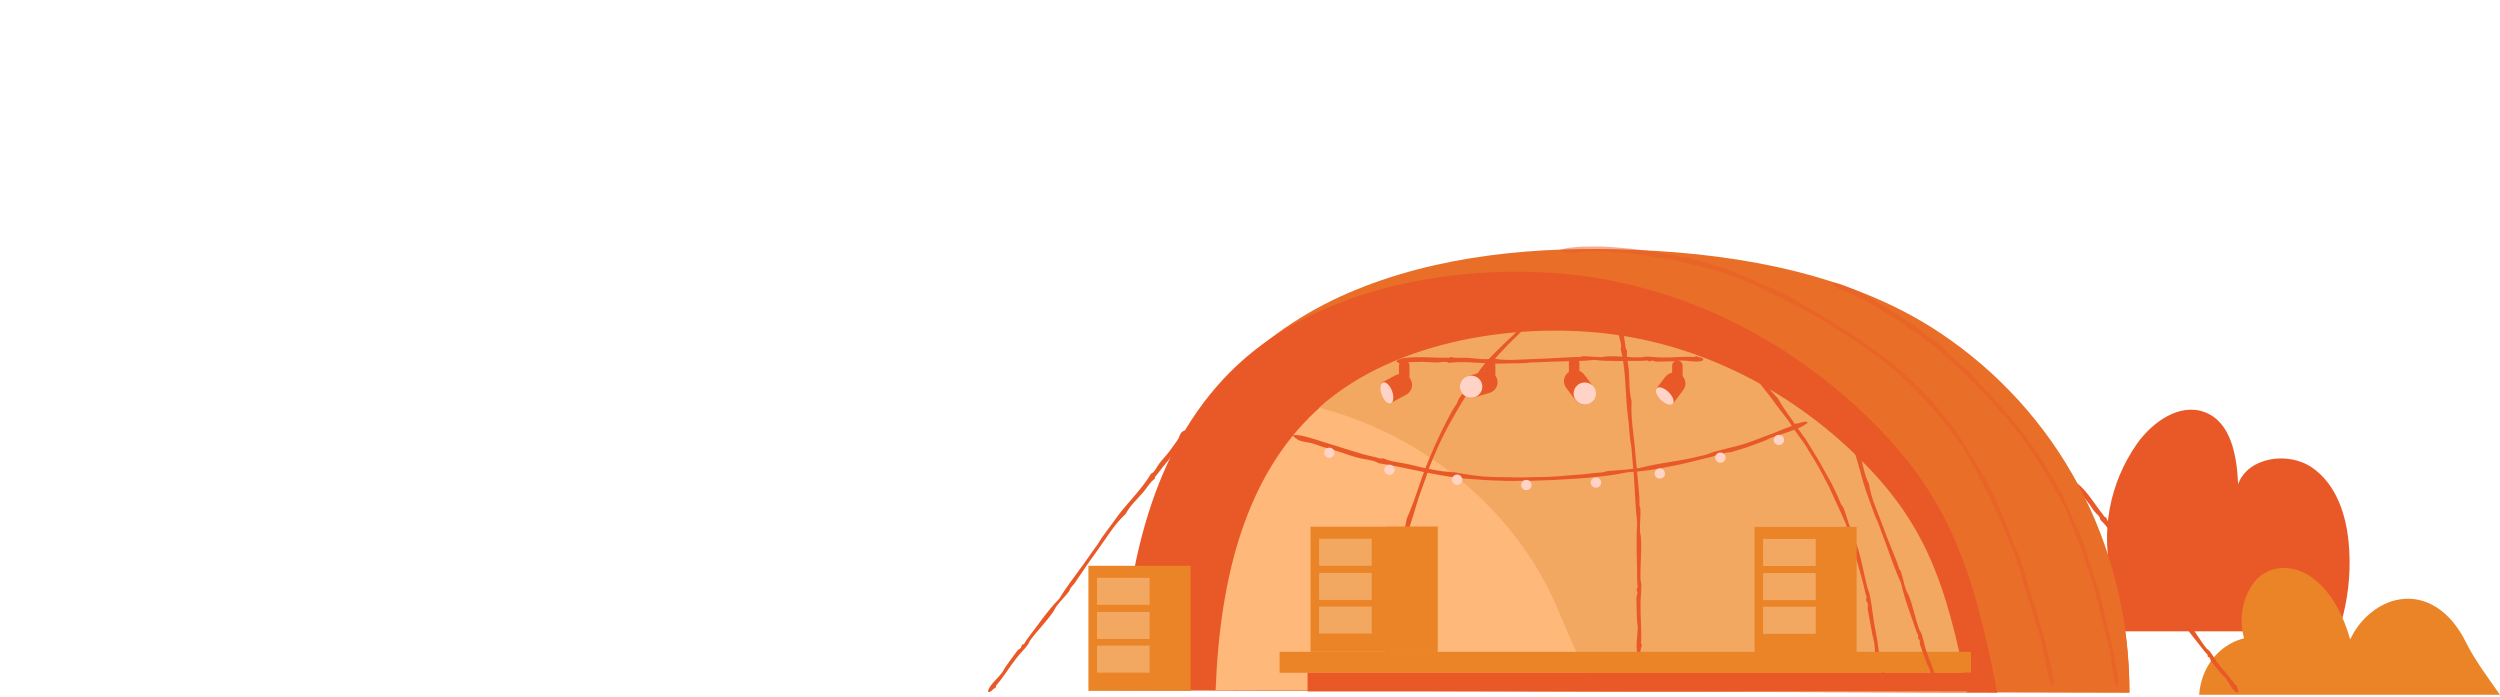 <?xml version="1.0" encoding="UTF-8"?>
<svg xmlns="http://www.w3.org/2000/svg" width="445" height="124" viewBox="0 0 445 124" fill="none">
  <path d="M418.229 99.835C418.267 104.089 417.599 108.329 416.245 112.382H361.642C360.688 108.555 360.612 104.596 363.371 102.003C366.76 98.827 372.666 100.023 376.003 103.243C373.81 94.887 375.425 86.005 380.441 78.908C383.187 75.081 387.987 71.68 392.443 73.365C397.18 75.156 398.159 81.201 398.388 86.174C400.123 81.376 407.243 80.299 411.515 83.205C415.781 86.105 417.574 91.461 418.057 96.528C418.159 97.631 418.222 98.733 418.229 99.835Z" fill="#E95928"></path>
  <path d="M445 123.68H391.452C391.535 122.534 391.757 121.425 392.126 120.417C393.467 116.715 396.354 114.372 399.45 113.621C398.21 109.386 399.704 104.5 402.514 102.402C405.324 100.31 409.113 100.836 412.063 103.204C415.019 105.572 417.168 109.562 418.325 113.827C419.113 112.192 420.13 110.789 421.325 109.674C423.118 108.008 425.165 106.981 427.257 106.674C431.535 106.035 436.023 108.397 438.98 114.404C440.461 117.416 442.883 120.649 445 123.68Z" fill="#EA8427"></path>
  <path fill-rule="evenodd" clip-rule="evenodd" d="M398.172 122.044C398.075 121.968 397.963 121.913 397.844 121.879C396.901 120.447 395.748 119.352 394.728 117.989C394.26 117.356 393.862 116.612 393.331 115.924C393.191 115.745 392.897 115.58 392.751 115.408C391.661 114.079 390.843 112.461 389.656 111.119C389.46 110.892 389.201 110.747 389.013 110.513C388.426 109.777 388.014 108.93 387.441 108.186C387.343 108.069 387.091 107.973 386.987 107.842C386.882 107.711 386.672 107.367 386.477 107.154C385.17 105.619 383.968 104.352 382.844 102.968C381.942 101.86 380.978 100.828 380.098 99.74C379.539 99.031 379.057 98.267 378.658 97.461C377.617 96.573 377.024 95.279 376.325 94.219C375.871 93.531 375.158 92.959 374.879 92.078C374.571 92.112 374.487 91.796 374.362 91.644C373.342 90.398 372.412 88.891 371.385 87.665C370.763 86.943 369.806 85.786 369.115 85.944C369.059 86.227 369.087 86.523 369.205 86.784C369.471 87.122 369.904 87.259 370.177 87.562C370.449 87.865 370.708 88.251 371.008 88.567C371.616 89.324 372.189 90.116 372.713 90.928C373.153 91.507 373.831 91.871 373.852 92.505C375.878 94.446 377.066 97.158 379.106 99.499C379.686 100.187 380.286 101.013 380.95 101.771C381.223 102.087 381.523 102.314 381.782 102.638C382.529 103.581 383.249 104.366 383.947 105.213C385.394 106.954 386.672 108.655 387.965 109.921C389.167 112.028 390.92 113.997 392.45 116C392.604 116.199 392.779 116.31 392.904 116.475C393.03 116.64 392.904 116.716 392.953 116.833C393.002 116.95 393.289 117.005 393.345 117.087C393.47 117.301 393.428 117.5 393.582 117.707C394.134 118.437 394.756 119.139 395.364 119.889C395.573 120.151 395.881 120.337 396.062 120.578C396.803 121.514 397.376 123.063 398.228 123.283C398.731 122.891 398.117 122.567 398.172 122.044Z" fill="#E95928"></path>
  <path d="M379.043 123.276C379.043 96.373 366.075 73.16 345.451 59.331C330.01 49.005 310.447 45.301 291.401 44.489C273.864 43.745 255.825 45.315 239.916 52.185C224.007 59.055 211.186 72.025 206.484 87.679C202.369 101.343 204.898 122.849 204.898 122.849" fill="#E96E27"></path>
  <path d="M350.621 85.935C344.137 79.257 336.403 72.903 327.096 71.781L301.637 109.643L315.107 122.791L315.449 123.122L379.029 123.28C379.029 117.911 378.498 112.562 377.436 107.296C375.382 106.394 373.307 105.513 371.35 104.466C363.134 100.04 357.104 92.612 350.621 85.935Z" fill="#E96E27"></path>
  <path d="M199.54 122.853C200.434 98.359 206.247 78.107 220.199 65.027C236.318 49.917 263.217 46.51 282.297 49.194C301.378 51.879 318.908 61.076 332.602 74.417C346.296 87.758 351.096 100.115 355.504 123.293" fill="#E95928"></path>
  <path d="M216.384 122.849C217.153 101.846 222.134 84.533 234.103 73.285C247.922 60.329 270.986 57.41 287.349 59.689C303.711 61.968 318.74 69.898 330.478 81.346C342.215 92.794 346.338 103.375 350.11 123.262" fill="#FEB879"></path>
  <path d="M330.54 81.185C318.782 69.744 303.746 61.834 287.39 59.556C271.279 57.312 248.684 60.114 234.801 72.567C252.687 77.22 268.547 89.708 276.323 106.298C278.957 111.922 280.844 118.104 284.749 122.881L350.173 123.081C346.421 103.214 342.313 92.62 330.54 81.185Z" fill="#F3A862"></path>
  <path fill-rule="evenodd" clip-rule="evenodd" d="M281.312 50.858C281.144 50.962 280.991 51.092 280.872 51.251C278.196 52.483 276.058 54.17 273.745 55.87C273.214 56.283 272.648 56.682 272.069 57.095C271.489 57.508 270.937 57.969 270.392 58.472C270.091 58.727 269.819 59.16 269.539 59.463C267.443 61.48 265.138 63.504 263.342 65.962C263.049 66.368 262.853 66.808 262.539 67.215C261.602 68.488 260.533 69.672 259.667 71.001C259.52 71.214 259.437 71.614 259.297 71.861C259.045 72.281 258.752 72.653 258.5 73.087C256.998 75.813 255.65 78.621 254.469 81.492C253.512 83.688 252.785 85.932 252.024 88.149C251.793 88.837 251.521 89.581 251.234 90.29C250.948 90.999 250.682 91.701 250.389 92.355C250.039 94.578 249.131 96.754 248.593 98.819C248.223 100.161 248.153 101.655 247.58 103.053C247.79 103.349 247.58 103.837 247.58 104.161C247.168 106.825 246.637 109.792 246.504 112.422C246.413 114.019 246.378 116.552 247 117.048C247.245 116.69 247.419 116.277 247.496 115.85C247.496 115.161 247.301 114.549 247.301 113.826C247.301 113.22 247.398 112.415 247.419 111.664C247.538 110.047 247.755 108.436 248.055 106.846C248.209 105.641 248.104 104.443 248.6 103.651C248.824 101.297 249.292 98.97 249.997 96.712C250.696 94.379 251.493 92.031 252.219 89.567C252.631 88.156 253.267 86.538 253.826 84.968C254.064 84.314 254.203 83.722 254.462 83.075L255.58 80.432C255.957 79.599 256.279 78.766 256.719 77.947C258.375 74.539 260.289 71.538 261.833 68.949C263.126 67.38 264.488 65.769 265.871 64.131C267.269 62.513 268.757 60.964 270.322 59.505C270.622 59.209 270.818 58.947 271.09 58.72C271.363 58.493 271.419 58.651 271.607 58.507C271.796 58.362 271.936 58.011 272.069 57.908C272.39 57.653 272.669 57.639 273.019 57.364C273.62 56.896 274.206 56.386 274.842 55.925C275.478 55.464 276.1 54.947 276.785 54.507C277.253 54.19 277.637 53.763 278.098 53.502C279.789 52.387 282.416 51.671 283.233 50.707C282.912 50.17 282.067 50.893 281.312 50.858Z" fill="#E95928"></path>
  <g opacity="0.5">
    <path fill-rule="evenodd" clip-rule="evenodd" d="M365.314 119.211C365.223 118.915 365.111 118.632 364.971 118.357C364.056 113.8 362.701 109.718 361.387 105.326C361.066 104.3 360.758 103.26 360.444 102.145C360.13 101.03 359.745 99.97 359.375 98.896C359.158 98.311 358.76 97.567 358.516 96.996C356.811 92.666 355.064 88.047 352.584 83.861C352.165 83.173 351.718 82.553 351.284 81.858C350.586 80.77 349.964 79.669 349.321 78.561C348.678 77.452 347.924 76.42 347.225 75.367C346.995 75.016 346.478 74.63 346.191 74.272C345.688 73.653 345.248 73.019 344.738 72.4C341.412 68.586 337.646 65.178 333.51 62.239C330.401 59.96 327.159 57.854 323.813 55.933C322.751 55.327 321.717 54.653 320.613 54.047C319.509 53.441 318.517 52.76 317.455 52.195C314.066 50.818 310.622 49.132 307.345 47.927C306.262 47.569 305.137 47.204 303.977 46.915C302.817 46.626 301.665 46.227 300.519 45.848C299.904 45.903 299.289 45.821 298.709 45.614C294.231 44.664 289.689 44.086 285.113 43.886H282.94C282.179 43.873 281.41 43.9 280.649 43.969C279.188 44.086 277.959 44.272 277.567 44.595C278.217 44.829 278.895 44.967 279.58 45.008C280.746 45.008 281.676 44.726 282.877 44.719C283.876 44.719 285.197 44.719 286.434 44.809C289.082 44.94 291.723 45.236 294.336 45.711C295.321 45.876 296.292 45.951 297.193 46.069C298.004 46.185 298.793 46.419 299.541 46.757C303.362 47.418 307.086 48.526 310.643 50.054C314.297 51.589 317.909 53.441 321.626 55.41C322.667 56.002 323.806 56.649 324.958 57.351L328.41 59.547C329.36 60.181 330.226 60.669 331.156 61.31C332.476 62.266 333.734 63.168 334.935 64.063L336.675 65.44C337.241 65.915 337.849 66.342 338.373 66.865C342.474 70.692 346.142 74.94 349.321 79.538C352.794 85.431 355.791 91.585 358.278 97.939C358.509 98.579 358.746 99.047 358.935 99.578C359.075 99.977 358.935 100.073 359.061 100.438C359.186 100.803 359.529 101.25 359.613 101.512C359.801 102.138 359.752 102.531 359.976 103.212C360.751 105.546 361.527 107.962 362.261 110.475C362.498 111.349 362.854 112.182 363.071 113.001C363.504 114.55 363.77 116.443 364.154 118.088C364.343 119.472 364.72 120.828 365.265 122.116C365.838 121.882 365.188 120.284 365.314 119.211Z" fill="#E95928"></path>
  </g>
  <g opacity="0.5">
    <path fill-rule="evenodd" clip-rule="evenodd" d="M377.051 119.982C376.988 119.769 376.897 119.562 376.778 119.37C376.562 117.773 376.268 116.182 375.884 114.613C375.486 113.071 375.088 111.536 374.745 109.932C374.431 108.431 374.046 106.827 373.648 105.244C373.529 104.817 373.243 104.28 373.117 103.867C372.062 100.721 371.308 97.286 369.827 94.119C369.596 93.589 369.289 93.142 369.065 92.598C368.324 90.932 367.668 89.232 366.899 87.579C366.766 87.311 366.459 86.974 366.284 86.692C365.998 86.203 365.781 85.707 365.488 85.211L364.014 82.719C363.783 82.327 363.531 81.942 363.259 81.577C363 81.205 362.742 80.84 362.483 80.482C361.456 79.037 360.52 77.598 359.402 76.255C358.536 75.175 357.719 74.066 356.796 73.054C355.874 72.042 354.931 71.044 354.002 70.032L353.568 69.537L353.107 69.062L352.199 68.098C351.605 67.444 351.039 66.783 350.494 66.129C349.991 65.709 349.474 65.296 348.964 64.876C348.454 64.456 347.972 64.009 347.49 63.554L346.093 62.178C345.631 61.73 345.128 61.338 344.695 60.939C344.066 60.429 343.375 59.954 342.69 59.445C342.355 59.19 341.991 58.928 341.684 58.646C341.377 58.364 340.985 58.109 340.706 57.806C340.308 57.855 339.874 57.421 339.546 57.214C336.87 55.37 334.096 53.669 331.239 52.12C329.548 51.315 326.9 50.055 326.104 50.337C326.39 50.75 326.76 51.101 327.179 51.377C327.927 51.748 328.633 51.852 329.408 52.182C330.065 52.471 330.896 52.912 331.679 53.311C333.719 54.406 334.956 55.301 336.528 56.251C337.702 57.029 339.015 57.524 339.644 58.385C340.238 58.708 340.825 59.059 341.384 59.438C341.935 59.83 342.487 60.236 343.032 60.656L344.667 61.937C344.94 62.157 345.219 62.364 345.478 62.625L346.253 63.314L349.39 66.225C350.396 67.272 351.43 68.291 352.52 69.337C353.184 69.963 353.813 70.631 354.393 71.333C355.029 72.022 355.678 72.786 356.335 73.495C356.873 74.046 357.383 74.624 357.865 75.23C358.564 76.152 359.263 77.013 359.926 77.846C360.59 78.679 361.135 79.573 361.736 80.448L362.651 81.825L363.098 82.513L363.497 83.201L365.048 85.879L365.795 87.16C366.033 87.586 366.242 88.013 366.494 88.433C366.927 89.266 367.36 90.065 367.793 90.822C368.01 91.366 368.227 91.909 368.45 92.46C368.674 93.011 368.855 93.589 369.065 94.154C369.491 95.283 369.938 96.425 370.399 97.596C370.861 98.766 371.21 99.922 371.615 101.093C372.02 102.263 372.447 103.413 372.74 104.597C372.873 105.065 373.04 105.402 373.145 105.794C373.222 106.084 373.068 106.159 373.145 106.428C373.222 106.696 373.481 107.02 373.522 107.206C373.62 107.667 373.522 107.956 373.669 108.445C373.921 109.285 374.116 110.159 374.333 111.033L374.99 113.718C375.136 114.351 375.402 114.95 375.542 115.535C375.954 117.8 376.01 120.898 376.771 122.116C377.323 121.958 376.827 120.781 377.051 119.982Z" fill="#E95928"></path>
  </g>
  <path fill-rule="evenodd" clip-rule="evenodd" d="M177.182 122.453C177.252 122.322 177.294 122.178 177.308 122.033C178.705 120.436 179.662 118.736 180.962 117.104C181.569 116.34 182.317 115.597 182.946 114.771C183.121 114.55 183.239 114.165 183.407 113.938C184.644 112.231 186.265 110.675 187.501 108.857C187.711 108.554 187.823 108.217 188.046 107.921C188.745 106.992 189.583 106.193 190.282 105.278C190.401 105.126 190.45 104.823 190.575 104.651C190.785 104.362 191.037 104.121 191.274 103.825C192.671 101.76 193.859 99.991 195.159 98.215C196.193 96.797 197.136 95.344 198.163 93.954C198.827 93.066 199.574 92.233 200.378 91.469C201.146 89.995 202.474 88.818 203.473 87.634C204.172 86.863 204.633 85.872 205.569 85.204C205.478 84.894 205.806 84.667 205.946 84.474C207.113 82.87 208.615 81.246 209.733 79.656C210.432 78.699 211.48 77.198 211.186 76.523C210.851 76.592 210.536 76.751 210.285 76.978C209.971 77.405 209.894 77.88 209.586 78.355C209.279 78.83 208.957 79.194 208.65 79.656C207.833 80.867 207.106 81.528 206.393 82.451C205.841 83.139 205.576 84.041 204.884 84.316C203.145 87.283 200.406 89.679 198.24 92.825C197.618 93.72 196.808 94.718 196.109 95.73C195.815 96.156 195.62 96.57 195.312 96.983C194.432 98.167 193.705 99.261 192.916 100.356C191.281 102.621 189.674 104.686 188.528 106.586C186.432 108.747 184.637 111.404 182.736 113.896C182.548 114.144 182.464 114.371 182.303 114.585C182.142 114.798 182.038 114.654 181.926 114.784C181.814 114.915 181.8 115.218 181.716 115.308C181.514 115.528 181.283 115.562 181.087 115.824C180.389 116.705 179.746 117.662 179.04 118.626C178.796 118.956 178.642 119.355 178.411 119.665C177.531 120.835 175.945 122.102 175.861 123.107C176.364 123.403 176.602 122.646 177.182 122.453Z" fill="#E95928"></path>
  <path fill-rule="evenodd" clip-rule="evenodd" d="M292.268 114.96C292.247 114.795 292.191 114.637 292.114 114.492C292.247 112.117 291.981 109.928 292.016 107.608C292.016 106.514 292.17 105.337 292.163 104.166C292.163 103.85 292.023 103.423 292.016 103.106C291.946 100.731 292.254 98.232 292.086 95.754C292.086 95.341 291.939 94.962 291.918 94.549C291.876 93.248 292.044 91.947 291.995 90.646C291.995 90.433 291.835 90.13 291.821 89.896V88.691C291.618 85.903 291.339 83.501 291.122 81.029C290.982 79.054 290.682 77.119 290.521 75.185C290.395 73.939 290.367 72.686 290.43 71.44C289.955 69.623 290.067 67.661 289.934 65.933C289.836 64.783 289.473 63.592 289.613 62.346C289.312 62.174 289.368 61.734 289.319 61.465C289.11 60.364 288.984 59.187 288.795 58.023C288.607 56.86 288.418 55.696 288.167 54.629C287.824 53.342 287.307 51.318 286.588 51.07C286.427 51.408 286.357 51.786 286.385 52.158C286.518 52.729 286.853 53.149 287.042 53.721C287.23 54.292 287.321 54.863 287.461 55.469C287.747 56.784 287.964 58.12 288.111 59.455C288.271 60.446 288.739 61.355 288.481 62.119C289.452 65.864 289.242 69.912 289.773 74.159C289.955 75.371 289.997 76.823 290.165 78.193C290.228 78.771 290.367 79.267 290.409 79.838C290.514 81.504 290.703 82.971 290.808 84.485C291.038 87.617 291.108 90.564 291.422 93.042C291.171 96.387 291.422 100.036 291.422 103.54C291.422 103.884 291.492 104.153 291.492 104.442C291.492 104.731 291.325 104.683 291.311 104.882C291.297 105.082 291.478 105.35 291.471 105.488C291.394 105.777 291.332 106.08 291.283 106.376C291.283 107.643 291.352 108.944 291.373 110.286C291.373 110.754 291.506 111.209 291.506 111.663C291.506 113.315 291.024 115.525 291.562 116.482C292.198 116.365 291.904 115.49 292.268 114.96Z" fill="#E95928"></path>
  <path fill-rule="evenodd" clip-rule="evenodd" d="M333.335 118.105C333.405 118.215 333.496 118.319 333.587 118.408L335.732 120.473L334.712 118.078C334.691 118.023 334.663 117.968 334.628 117.919C334.53 116.543 334.334 115.166 334.132 113.844C333.929 112.522 333.608 111.201 333.433 109.824C333.258 108.447 333.077 107.153 332.797 105.79C332.72 105.425 332.483 104.957 332.399 104.592C331.7 101.873 331.26 98.92 330.205 96.159C330.038 95.698 329.793 95.306 329.639 94.831C329.08 93.392 328.717 91.891 328.172 90.445C328.074 90.211 327.788 89.922 327.676 89.668C327.473 89.234 327.334 88.793 327.131 88.353L326.083 86.177C325.699 85.489 325.328 84.801 324.965 84.174L323.889 82.233L322.743 80.347L321.828 78.853L321.367 78.109L320.864 77.421C320.165 76.478 319.522 75.535 318.873 74.578C317.999 73.387 317.182 72.148 316.434 70.874C315.652 70.076 314.925 69.236 314.241 68.355C313.542 67.467 312.941 66.551 312.228 65.787C311.774 65.271 311.25 64.789 310.747 64.273C310.244 63.756 309.776 63.199 309.35 62.62C308.98 62.62 308.651 62.208 308.442 61.987C306.45 60.094 304.354 58.311 302.153 56.652C300.826 55.785 298.744 54.401 297.961 54.656C298.129 55.055 298.381 55.413 298.702 55.709C299.282 56.101 299.883 56.239 300.498 56.597C301.112 56.955 301.664 57.368 302.258 57.816C303.83 58.972 304.746 59.881 305.926 60.893C306.8 61.698 307.869 62.27 308.239 63.082C309.154 63.784 310.007 64.562 310.782 65.415C311.613 66.255 312.389 67.136 313.109 68.066L315.337 70.916C316.036 71.914 316.784 72.912 317.58 73.897C318.069 74.495 318.516 75.122 318.929 75.776C319.376 76.464 319.837 77.153 320.326 77.806C320.731 78.323 321.108 78.853 321.458 79.41C322.457 81.097 323.428 82.55 324.252 84.154C324.686 84.973 325.119 85.778 325.524 86.57L326.607 88.952C327.355 90.48 327.955 91.967 328.584 93.302C329.164 95.195 329.688 97.185 330.338 99.168C330.645 100.166 330.897 101.178 331.183 102.19C331.47 103.201 331.749 104.2 331.945 105.212C332.029 105.611 332.161 105.9 332.231 106.244C332.301 106.588 332.127 106.554 332.161 106.781C332.196 107.008 332.441 107.291 332.462 107.47C332.518 107.862 332.406 108.103 332.462 108.53C332.734 109.989 333.014 111.497 333.3 113.052C333.405 113.589 333.573 114.113 333.643 114.622C333.782 115.723 333.782 117.066 333.88 118.195L334.383 118.057C334.132 117.389 333.74 116.784 333.237 116.281C332.665 116.591 333.384 117.382 333.335 118.105Z" fill="#E95928"></path>
  <path fill-rule="evenodd" clip-rule="evenodd" d="M319.558 75.401C319.355 75.505 319.173 75.636 319.006 75.787C317.42 76.365 315.946 77.026 314.422 77.57L312.152 78.43C311.383 78.706 310.622 79.009 309.811 79.215C308.309 79.635 306.667 79.972 305.074 80.441C304.641 80.551 304.082 80.819 303.677 80.936C302.035 81.342 300.351 81.728 298.625 82.01C296.9 82.292 295.132 82.561 293.434 82.933C292.854 83.036 292.337 83.222 291.751 83.311C289.913 83.566 288.083 83.71 286.238 83.841C285.938 83.841 285.539 84.055 285.183 84.089C284.61 84.151 284.058 84.151 283.478 84.22L282.025 84.399L280.628 84.509L277.889 84.729C276.093 84.908 274.354 84.908 272.586 84.943L270.49 84.984L268.394 84.943C266.997 84.943 265.599 84.901 264.202 84.826C262.427 84.667 260.667 84.413 258.92 84.061C257.585 84.013 256.251 83.848 254.944 83.58L253.002 83.187L251.137 82.733C250.347 82.547 249.509 82.423 248.663 82.258C247.804 82.134 246.973 81.907 246.176 81.57C245.82 81.749 245.261 81.487 244.884 81.397C241.774 80.743 238.463 79.511 235.465 78.644C233.684 78.059 230.882 77.129 230.1 77.522C230.435 77.894 230.847 78.203 231.308 78.417C232.119 78.699 232.852 78.713 233.677 78.947C234.375 79.133 235.256 79.532 236.129 79.745C238.421 80.33 239.839 80.971 241.656 81.473C243.053 81.824 244.492 81.852 245.401 82.458C250.85 83.27 256.391 85.011 262.581 85.314C264.328 85.473 266.417 85.569 268.401 85.61C269.239 85.61 269.959 85.61 270.783 85.576C271.978 85.576 273.11 85.576 274.207 85.521C275.304 85.466 276.38 85.48 277.463 85.383C279.712 85.225 281.892 85.184 283.939 84.908C285.861 84.743 287.775 84.461 289.662 84.075C290.856 83.993 292.072 83.869 293.302 83.724C294.531 83.58 295.768 83.304 297.012 83.077C299.506 82.65 301.965 81.941 304.404 81.377C304.886 81.26 305.242 81.108 305.64 80.991C306.038 80.874 306.01 81.053 306.283 80.991C306.555 80.929 306.884 80.64 307.079 80.599C307.548 80.489 307.848 80.599 308.351 80.42C309.217 80.165 310.098 79.897 310.985 79.608L313.647 78.63C314.276 78.403 314.849 78.073 315.436 77.859C316.553 77.501 317.853 77.04 319.041 76.634C320.033 76.338 320.962 75.87 321.787 75.257C321.43 74.713 320.403 75.443 319.558 75.401Z" fill="#E95928"></path>
  <path d="M259.374 86.294C259.883 86.294 260.296 85.887 260.296 85.385C260.296 84.883 259.883 84.477 259.374 84.477C258.865 84.477 258.452 84.883 258.452 85.385C258.452 85.887 258.865 86.294 259.374 86.294Z" fill="#FFD4C7"></path>
  <path d="M271.684 87.239C272.194 87.239 272.607 86.832 272.607 86.331C272.607 85.829 272.194 85.422 271.684 85.422C271.175 85.422 270.762 85.829 270.762 86.331C270.762 86.832 271.175 87.239 271.684 87.239Z" fill="#FFD4C7"></path>
  <path d="M284.078 86.802C284.588 86.802 285.001 86.395 285.001 85.893C285.001 85.391 284.588 84.984 284.078 84.984C283.569 84.984 283.156 85.391 283.156 85.893C283.156 86.395 283.569 86.802 284.078 86.802Z" fill="#FFD4C7"></path>
  <path d="M295.446 85.2C295.956 85.2 296.368 84.793 296.368 84.291C296.368 83.79 295.956 83.383 295.446 83.383C294.937 83.383 294.524 83.79 294.524 84.291C294.524 84.793 294.937 85.2 295.446 85.2Z" fill="#FFD4C7"></path>
  <path d="M306.234 82.364C306.743 82.364 307.156 81.957 307.156 81.456C307.156 80.954 306.743 80.547 306.234 80.547C305.724 80.547 305.312 80.954 305.312 81.456C305.312 81.957 305.724 82.364 306.234 82.364Z" fill="#FFD4C7"></path>
  <path d="M316.644 79.216C317.154 79.216 317.567 78.809 317.567 78.307C317.567 77.805 317.154 77.398 316.644 77.398C316.135 77.398 315.722 77.805 315.722 78.307C315.722 78.809 316.135 79.216 316.644 79.216Z" fill="#FFD4C7"></path>
  <path d="M247.322 84.528C247.831 84.528 248.244 84.121 248.244 83.62C248.244 83.118 247.831 82.711 247.322 82.711C246.812 82.711 246.399 83.118 246.399 83.62C246.399 84.121 246.812 84.528 247.322 84.528Z" fill="#FFD4C7"></path>
  <path d="M236.625 81.505C237.134 81.505 237.547 81.098 237.547 80.596C237.547 80.094 237.134 79.688 236.625 79.688C236.116 79.688 235.703 80.094 235.703 80.596C235.703 81.098 236.116 81.505 236.625 81.505Z" fill="#FFD4C7"></path>
  <path d="M350.83 116.023H227.766V119.748H350.83V116.023Z" fill="#EA8427"></path>
  <path d="M350.83 119.75H232.747V123.082H350.83V119.75Z" fill="#E95928"></path>
  <path d="M255.873 93.758H233.278V116.021H255.873V93.758Z" fill="#EA8427"></path>
  <path d="M255.873 93.758H246.721V116.021H255.873V93.758Z" fill="#EA8427"></path>
  <path d="M244.163 101.977H234.801V106.782H244.163V101.977Z" fill="#F3A862"></path>
  <path d="M244.163 95.898H234.801V100.703H244.163V95.898Z" fill="#F3A862"></path>
  <path d="M244.163 107.969H234.801V112.774H244.163V107.969Z" fill="#F3A862"></path>
  <path d="M211.927 100.711H193.741V122.974H211.927V100.711Z" fill="#EA8427"></path>
  <path d="M204.626 108.93H195.264V113.735H204.626V108.93Z" fill="#F3A862"></path>
  <path d="M204.626 102.852H195.264V107.657H204.626V102.852Z" fill="#F3A862"></path>
  <path d="M204.626 114.922H195.264V119.727H204.626V114.922Z" fill="#F3A862"></path>
  <path d="M312.312 93.789V116.059H330.478V93.789H312.312ZM323.197 112.816H313.835V107.998H323.197V112.816ZM323.197 106.827H313.835V102.009H323.197V106.827ZM323.197 100.749H313.835V95.93H323.197V100.749Z" fill="#EA8427"></path>
  <path fill-rule="evenodd" clip-rule="evenodd" d="M345.087 121.581C345.017 121.457 344.926 121.347 344.814 121.251C344.283 119.275 343.417 117.568 342.816 115.64C342.53 114.738 342.348 113.733 342.027 112.783C341.936 112.522 341.691 112.219 341.594 111.957C340.895 110.037 340.532 107.896 339.735 105.913C339.602 105.583 339.386 105.307 339.267 104.963C338.89 103.91 338.715 102.795 338.359 101.735C338.303 101.563 338.079 101.349 338.009 101.163C337.884 100.84 337.828 100.475 337.702 100.172C336.836 97.928 336.004 96.042 335.278 93.976C334.691 92.379 334.034 90.83 333.468 89.247C333.112 88.228 332.846 87.182 332.678 86.122C331.896 84.704 331.665 83.017 331.281 81.558C331.023 80.601 330.485 79.665 330.45 78.577C330.135 78.481 330.142 78.095 330.058 77.889C329.402 76.085 328.913 73.999 328.228 72.237C327.816 71.17 327.187 69.483 326.467 69.359C326.328 69.662 326.279 69.993 326.328 70.323C326.495 70.805 326.852 71.129 327.068 71.597C327.285 72.065 327.404 72.56 327.606 73.063C328.144 74.378 328.305 75.314 328.633 76.388C328.906 77.221 329.479 77.909 329.332 78.611C330.792 81.627 331.211 85.117 332.574 88.566C332.958 89.55 333.321 90.748 333.761 91.856C333.95 92.324 334.181 92.71 334.341 93.171C334.823 94.548 335.305 95.711 335.739 96.936C336.682 99.477 337.471 101.893 338.394 103.82C338.994 106.657 340.182 109.582 341.132 112.439C341.23 112.728 341.37 112.921 341.447 113.162C341.524 113.403 341.356 113.41 341.398 113.575C341.44 113.74 341.684 113.905 341.712 114.022C341.775 114.305 341.677 114.504 341.775 114.807C342.118 115.84 342.537 116.872 342.928 117.974C343.061 118.352 343.305 118.662 343.431 119.041C343.899 120.383 344.039 122.338 344.828 122.951C345.408 122.751 344.891 122.132 345.087 121.581Z" fill="#E95928"></path>
  <path d="M264.004 66.155L261.318 66.94C260.26 67.249 259.657 68.345 259.971 69.388L259.973 69.394C260.286 70.437 261.398 71.031 262.456 70.722L265.142 69.937C266.2 69.628 266.804 68.532 266.49 67.49L266.488 67.483C266.174 66.441 265.062 65.846 264.004 66.155Z" fill="#E95928"></path>
  <path d="M261.854 70.797C262.958 70.797 263.852 69.915 263.852 68.828C263.852 67.741 262.958 66.859 261.854 66.859C260.751 66.859 259.856 67.741 259.856 68.828C259.856 69.915 260.751 70.797 261.854 70.797Z" fill="#FFD4C7"></path>
  <path d="M265.243 64.062C265.76 64.062 266.179 64.475 266.179 64.992V66.85C266.179 67.367 265.76 67.78 265.243 67.78C264.726 67.78 264.307 67.367 264.307 66.85V64.992C264.307 64.475 264.726 64.062 265.243 64.062Z" fill="#E95928"></path>
  <path d="M279.191 66.26L279.186 66.264C278.299 66.912 278.114 68.145 278.772 69.019L280.442 71.235C281.099 72.108 282.351 72.291 283.237 71.643L283.243 71.639C284.129 70.991 284.314 69.758 283.656 68.885L281.987 66.668C281.329 65.795 280.077 65.612 279.191 66.26Z" fill="#E95928"></path>
  <path d="M282.102 72.016C283.206 72.016 284.1 71.134 284.1 70.047C284.1 68.96 283.206 68.078 282.102 68.078C280.999 68.078 280.104 68.96 280.104 70.047C280.104 71.134 280.999 72.016 282.102 72.016Z" fill="#FFD4C7"></path>
  <path d="M280.201 63.703C280.718 63.703 281.138 64.116 281.138 64.632V66.491C281.138 67.007 280.718 67.421 280.201 67.421C279.684 67.421 279.265 67.007 279.265 66.491V64.632C279.265 64.116 279.684 63.703 280.201 63.703Z" fill="#E95928"></path>
  <path d="M294.741 69.301L296.411 67.091C297.067 66.224 298.318 66.038 299.205 66.678C300.086 67.332 300.267 68.557 299.617 69.431L297.948 71.648C297.298 72.516 297.074 71.51 296.187 70.863V71.056C295.586 70.574 295.09 69.982 294.741 69.301Z" fill="#E95928"></path>
  <path d="M297.743 71.884C298.125 71.508 297.802 70.579 297.022 69.811C296.241 69.042 295.299 68.723 294.917 69.1C294.535 69.476 294.858 70.404 295.639 71.173C296.419 71.942 297.361 72.26 297.743 71.884Z" fill="#FFD4C7"></path>
  <path d="M298.576 64.172C299.093 64.172 299.513 64.585 299.513 65.101V66.96C299.513 67.476 299.093 67.889 298.576 67.889C298.059 67.889 297.64 67.476 297.64 66.96V65.101C297.64 64.585 298.059 64.172 298.576 64.172Z" fill="#E95928"></path>
  <path d="M245.938 68.101L248.405 66.787C249.376 66.277 250.585 66.635 251.116 67.585C251.633 68.549 251.276 69.74 250.305 70.263L247.839 71.571C246.875 72.087 247.105 71.082 246.581 70.125L246.476 70.29C246.141 69.609 245.959 68.859 245.938 68.101Z" fill="#E95928"></path>
  <path d="M247.546 71.779C248.054 71.598 248.161 70.622 247.785 69.6C247.409 68.578 246.692 67.896 246.184 68.078C245.676 68.259 245.57 69.235 245.946 70.257C246.322 71.279 247.039 71.961 247.546 71.779Z" fill="#FFD4C7"></path>
  <path d="M249.956 64.172C250.473 64.172 250.892 64.585 250.892 65.101V66.96C250.892 67.476 250.473 67.889 249.956 67.889C249.439 67.889 249.02 67.476 249.02 66.96V65.101C249.02 64.585 249.439 64.172 249.956 64.172Z" fill="#E95928"></path>
  <path fill-rule="evenodd" clip-rule="evenodd" d="M301.972 63.391C301.832 63.411 301.706 63.466 301.588 63.542C299.617 63.411 297.794 63.673 295.851 63.632C294.936 63.632 293.958 63.473 292.994 63.473C292.728 63.473 292.372 63.604 292.107 63.611C290.136 63.659 288.068 63.322 286.014 63.439C285.672 63.439 285.357 63.57 285.008 63.577C283.925 63.577 282.856 63.404 281.78 63.404C281.599 63.404 281.34 63.549 281.144 63.556C280.809 63.556 280.488 63.514 280.152 63.556C277.833 63.652 275.827 63.824 273.773 63.873C272.131 63.914 270.518 64.038 268.883 64.065C267.849 64.079 266.808 63.996 265.788 63.817C264.25 64.1 262.637 63.783 261.183 63.687C260.226 63.625 259.213 63.831 258.2 63.521C258.025 63.783 257.669 63.659 257.445 63.666C255.594 63.714 253.533 63.508 251.716 63.59C250.619 63.638 248.922 63.694 248.551 64.327C248.817 64.485 248.963 64.712 249.397 64.767C249.865 64.699 250.333 64.595 250.794 64.471C251.213 64.423 251.772 64.471 252.296 64.43C253.659 64.347 254.56 64.52 255.65 64.526C256.488 64.526 257.299 64.217 257.893 64.588C261.085 64.175 264.411 64.884 267.981 64.706C268.994 64.65 270.203 64.706 271.349 64.63C271.838 64.63 272.25 64.513 272.746 64.506C274.144 64.506 275.352 64.403 276.617 64.361C279.223 64.285 281.675 64.313 283.736 64.065C286.531 64.396 289.549 64.217 292.456 64.224C292.742 64.224 292.966 64.162 293.203 64.162C293.441 64.162 293.406 64.327 293.567 64.341C293.727 64.354 293.958 64.175 294.077 64.189C294.356 64.189 294.51 64.375 294.81 64.375C295.865 64.375 296.906 64.32 298.059 64.299C298.444 64.299 298.828 64.168 299.191 64.168C300.588 64.168 302.391 64.644 303.181 64.113C303.139 63.453 302.419 63.742 301.972 63.391Z" fill="#E95928"></path>
</svg>
